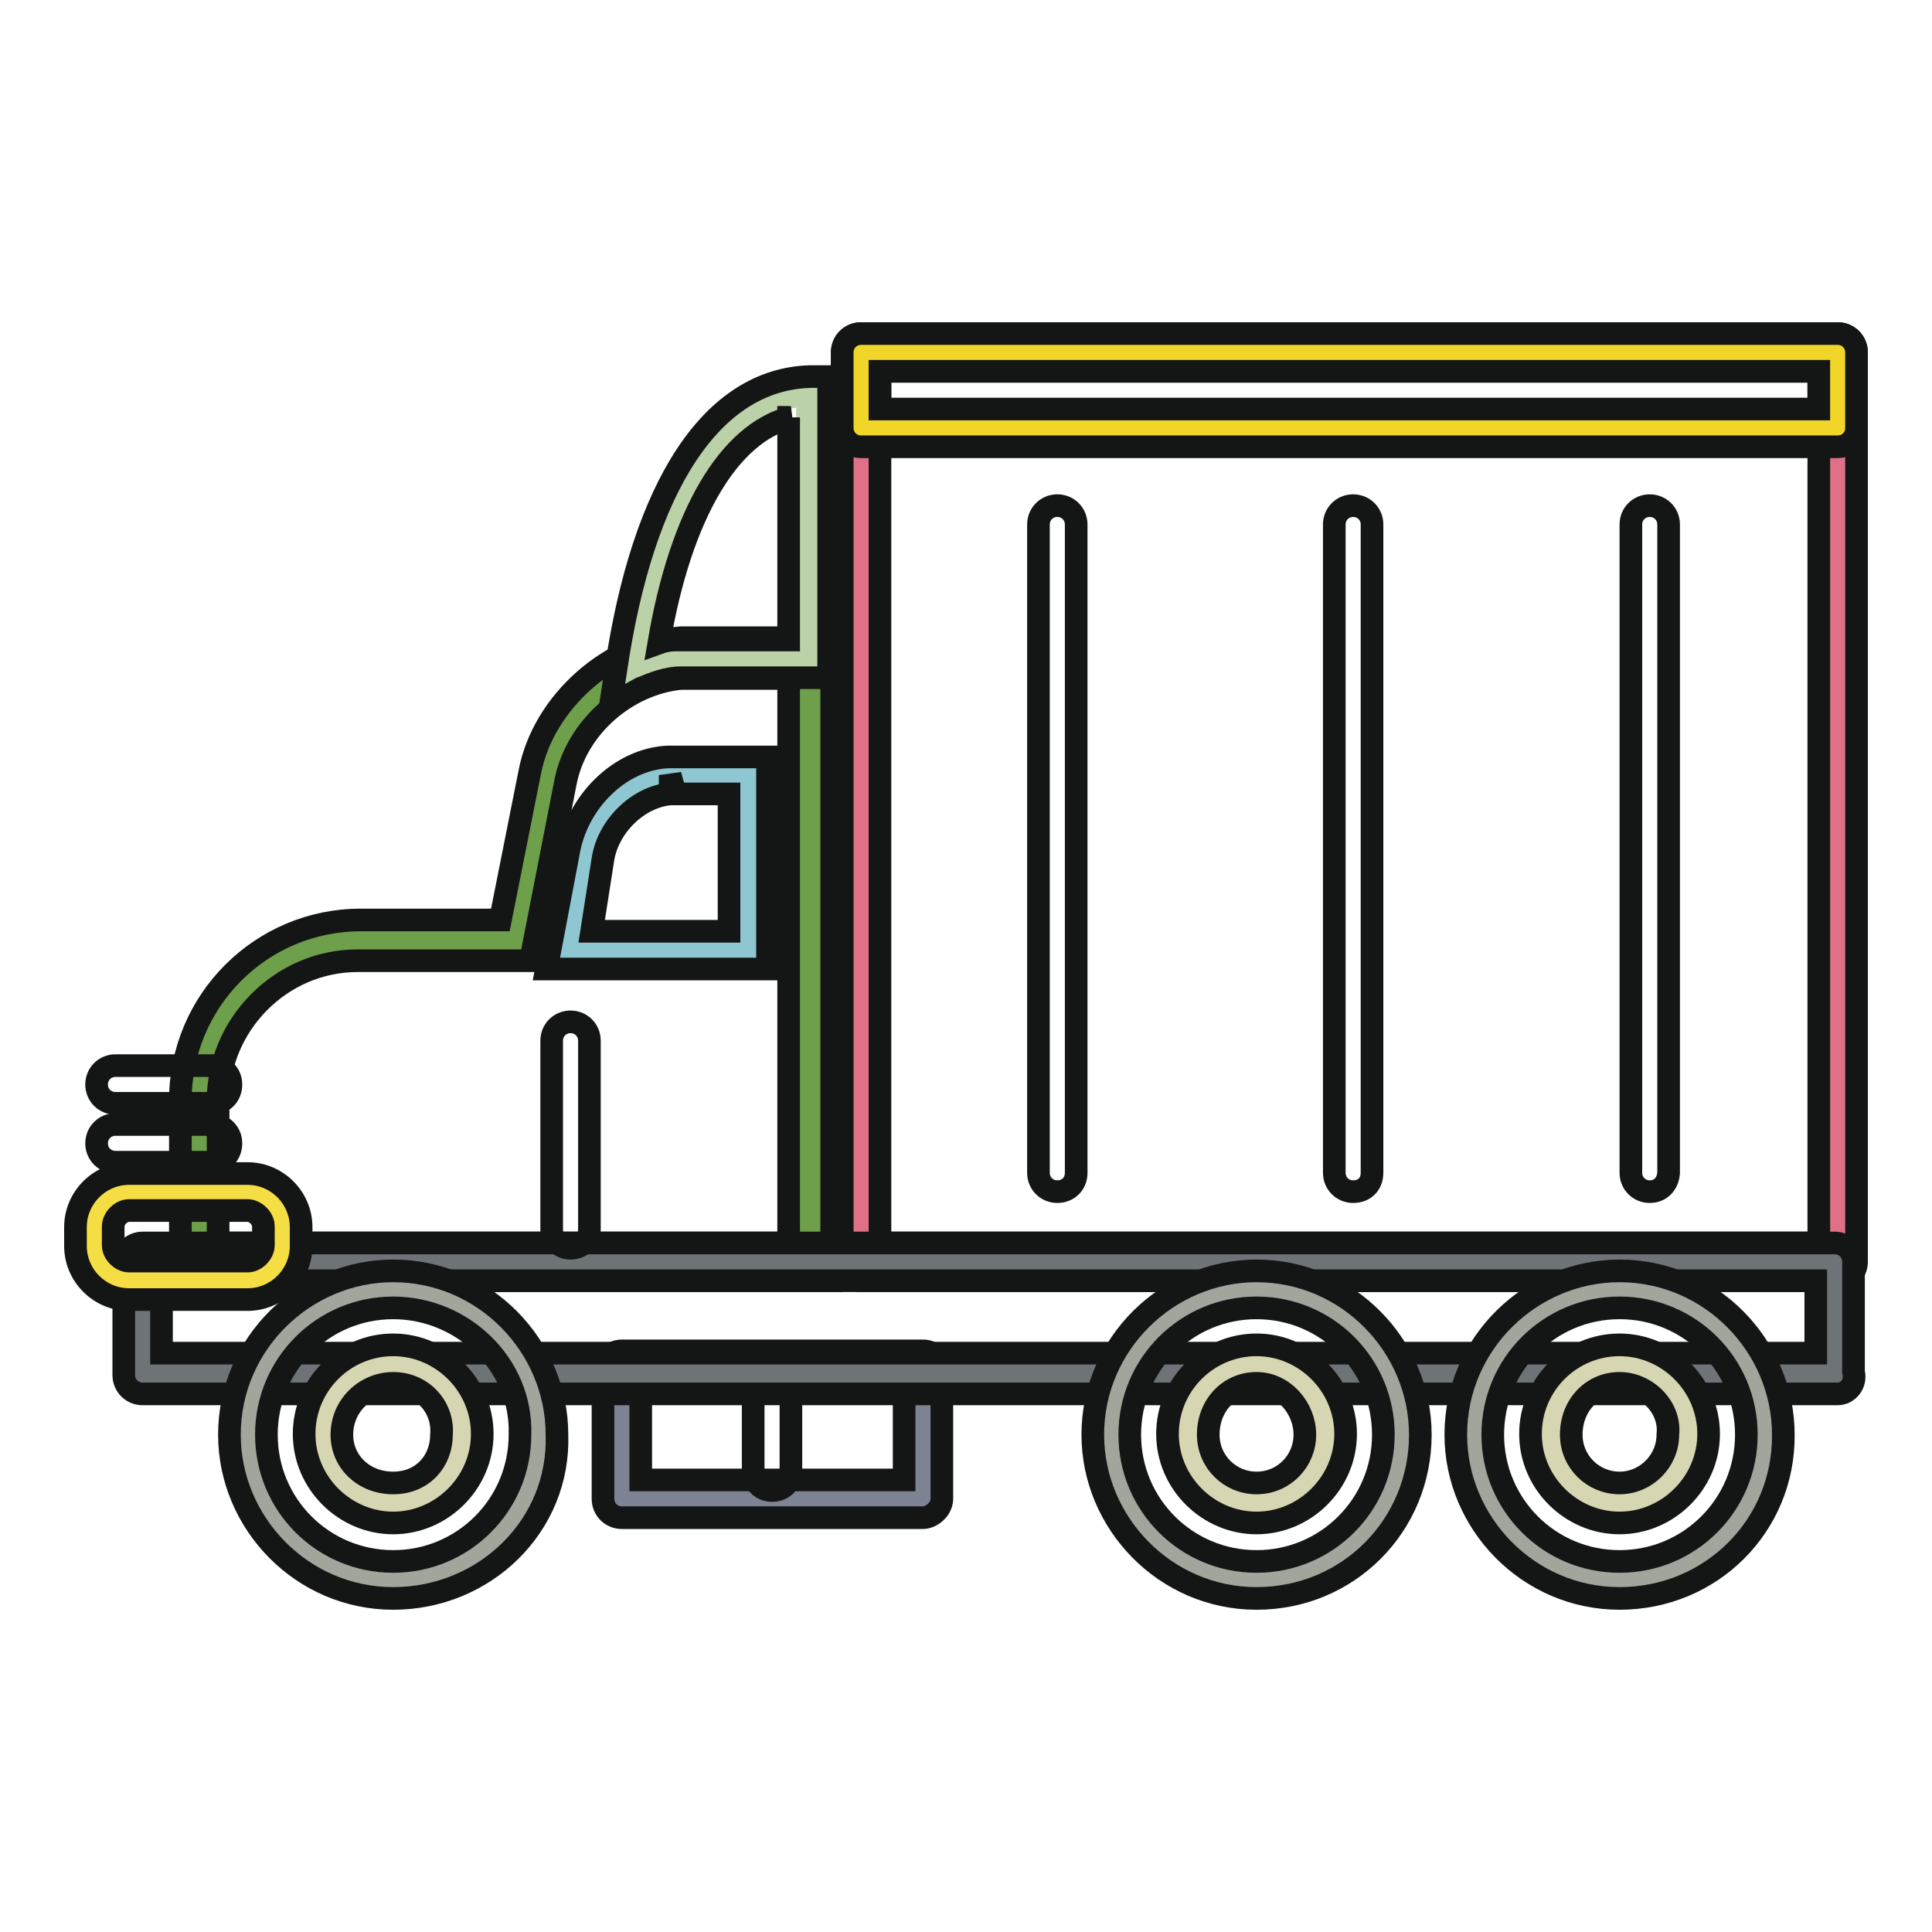 <?xml version="1.0" encoding="utf-8"?>
<!-- Svg Vector Icons : http://www.onlinewebfonts.com/icon -->
<!DOCTYPE svg PUBLIC "-//W3C//DTD SVG 1.1//EN" "http://www.w3.org/Graphics/SVG/1.1/DTD/svg11.dtd">
<svg version="1.1" xmlns="http://www.w3.org/2000/svg" xmlns:xlink="http://www.w3.org/1999/xlink" x="0px" y="0px" viewBox="0 0 256 256" enable-background="new 0 0 256 256" xml:space="preserve">
<g> <path stroke-width="3" fill-opacity="0" stroke="#7d8393"  d="M82.4,181.5h39.9v17.1H82.4V181.5z"/> <path stroke-width="3" fill-opacity="0" stroke="#141515"  d="M122.3,201.1H82.4c-1.4,0-2.5-1.1-2.5-2.5v-17.1c0-1.4,1.1-2.5,2.5-2.5h39.9c1.4,0,2.5,1.1,2.5,2.5v17.1 C124.8,200,123.4,201.1,122.3,201.1z M84.9,196.1h34.9V184H84.9V196.1z"/> <path stroke-width="3" fill-opacity="0" stroke="#141515"  d="M102.3,197.5c-1.4,0-2.5-1.1-2.5-2.5v-13.2c0-1.4,1.1-2.5,2.5-2.5c1.4,0,2.5,1.1,2.5,2.5V195 C104.8,196.4,103.8,197.5,102.3,197.5z"/> <path stroke-width="3" fill-opacity="0" stroke="#6e9f4a"  d="M47.8,124.8h20.7l4.3-21.7c1.8-8.2,9.3-15.3,17.8-15.7h16.8v79.9H26.4v-21.4 C26.4,134.4,36,124.8,47.8,124.8L47.8,124.8z"/> <path stroke-width="3" fill-opacity="0" stroke="#141515"  d="M109.8,169.7H23.9v-23.9c0-13.2,10.7-23.9,23.9-23.9h18.5l3.9-19.6c1.8-9.3,10.7-17.1,20-17.8h20v85.2 H109.8z M28.9,164.7h75.6V89.9H90.2c-7.1,0.7-13.9,6.4-15.3,13.9l-4.6,23.5H47.4c-10.3,0-18.5,8.6-18.5,18.5V164.7z"/> <path stroke-width="3" fill-opacity="0" stroke="#df7186"  d="M114.1,46.7h129.4v120.5H114.1V46.7z"/> <path stroke-width="3" fill-opacity="0" stroke="#141515"  d="M243.5,169.7H114.1c-1.4,0-2.5-1.1-2.5-2.5V46.7c0-1.4,1.1-2.5,2.5-2.5h129.4c1.4,0,2.5,1.1,2.5,2.5v120.5 C246,168.6,244.9,169.7,243.5,169.7z M116.6,164.7H241V49.2H116.6V164.7z"/> <path stroke-width="3" fill-opacity="0" stroke="#f1d528"  d="M114.1,46.7h129.4v10H114.1V46.7z"/> <path stroke-width="3" fill-opacity="0" stroke="#141515"  d="M243.5,59.2H114.1c-1.4,0-2.5-1.1-2.5-2.5v-10c0-1.4,1.1-2.5,2.5-2.5h129.4c1.4,0,2.5,1.1,2.5,2.5v10 C246,58.1,244.9,59.2,243.5,59.2z M116.6,54.2H241v-5H116.6V54.2z"/> <path stroke-width="3" fill-opacity="0" stroke="#6e7377"  d="M18.9,167.2h224.2v14.6H18.9V167.2z"/> <path stroke-width="3" fill-opacity="0" stroke="#141515"  d="M243.5,184.7H18.9c-1.4,0-2.5-1.1-2.5-2.5v-15c0-1.4,1.1-2.5,2.5-2.5h224.2c1.4,0,2.5,1.1,2.5,2.5v14.6 C246,183.3,244.9,184.7,243.5,184.7L243.5,184.7z M21.4,179.3h219.2v-9.6H21.4V179.3z"/> <path stroke-width="3" fill-opacity="0" stroke="#8ec7d1"  d="M75.6,125.9l2.1-12.5c1.1-5.7,5.7-10.3,11.1-10.7h10.7v23.2H75.6z"/> <path stroke-width="3" fill-opacity="0" stroke="#141515"  d="M101.6,128.4H72.4l2.9-15.3c1.1-6.8,6.8-12.5,13.2-12.8h13.2V128.4z M78.4,123.4h18.2v-18.2h-7.1l-0.7-2.5 v2.5c-4.3,0.4-8.2,4.3-8.9,8.6L78.4,123.4z"/> <path stroke-width="3" fill-opacity="0" stroke="#bbd2a8"  d="M83.8,89.1c2.9-20.7,10.7-36.4,23.2-36.7v34.9h-16h-0.7C88.1,87.4,85.9,88.1,83.8,89.1z"/> <path stroke-width="3" fill-opacity="0" stroke="#141515"  d="M80.9,93.4l0.7-4.6c3.6-24.6,12.8-38.5,25.7-38.9h2.5v39.9H90.2c-1.8,0-3.6,0.7-5.3,1.4L80.9,93.4 L80.9,93.4z M104.8,55.3c-8.2,2.1-14.6,12.8-17.5,29.9c1.1-0.4,1.8-0.4,2.9-0.4h14.3V55.3H104.8z M140.1,157.9 c-1.4,0-2.5-1.1-2.5-2.5V69.5c0-1.4,1.1-2.5,2.5-2.5s2.5,1.1,2.5,2.5v85.9C142.6,156.9,141.5,157.9,140.1,157.9z M179.3,157.9 c-1.4,0-2.5-1.1-2.5-2.5V69.5c0-1.4,1.1-2.5,2.5-2.5s2.5,1.1,2.5,2.5v85.9C181.8,156.9,180.8,157.9,179.3,157.9z"/> <path stroke-width="3" fill-opacity="0" stroke="#141515"  d="M218.6,157.9c-1.4,0-2.5-1.1-2.5-2.5V69.5c0-1.4,1.1-2.5,2.5-2.5s2.5,1.1,2.5,2.5v85.9 C221,156.9,220,157.9,218.6,157.9z"/> <path stroke-width="3" fill-opacity="0" stroke="#141515"  d="M75.6,165.4c-1.4,0-2.5-1.1-2.5-2.5v-25c0-1.4,1.1-2.5,2.5-2.5s2.5,1.1,2.5,2.5v25 C78.1,164.4,77,165.4,75.6,165.4z"/> <path stroke-width="3" fill-opacity="0" stroke="#141515"  d="M28.2,146.2H15.3c-1.4,0-2.5-1.1-2.5-2.5s1.1-2.5,2.5-2.5h12.8c1.4,0,2.5,1.1,2.5,2.5 S29.6,146.2,28.2,146.2z"/> <path stroke-width="3" fill-opacity="0" stroke="#141515"  d="M28.2,154H15.3c-1.4,0-2.5-1.1-2.5-2.5s1.1-2.5,2.5-2.5h12.8c1.4,0,2.5,1.1,2.5,2.5S29.6,154,28.2,154z"/> <path stroke-width="3" fill-opacity="0" stroke="#f5de43"  d="M17.1,157.9h15.7c2.5,0,4.6,2.1,4.6,4.6v2.5c0,2.5-2.1,4.6-4.6,4.6H17.1c-2.5,0-4.6-2.1-4.6-4.6v-2.5 C12.5,160.1,14.6,157.9,17.1,157.9z"/> <path stroke-width="3" fill-opacity="0" stroke="#141515"  d="M32.8,172.2H17.1c-3.9,0-7.1-3.2-7.1-7.1v-2.5c0-3.9,3.2-7.1,7.1-7.1h15.7c3.9,0,7.1,3.2,7.1,7.1v2.5 C39.9,169,36.7,172.2,32.8,172.2z M17.1,160.4c-1.1,0-2.1,1.1-2.1,2.1v2.5c0,1.1,1.1,2.1,2.1,2.1h15.7c1.1,0,2.1-1.1,2.1-2.1v-2.5 c0-1.1-1.1-2.1-2.1-2.1H17.1z"/> <path stroke-width="3" fill-opacity="0" stroke="#a0a69b"  d="M52.1,209.3c10.7,0,19.3-8.6,19.3-19.3s-8.6-19.3-19.3-19.3s-19.3,8.6-19.3,19.3S41.7,209.3,52.1,209.3z"/> <path stroke-width="3" fill-opacity="0" stroke="#141515"  d="M52.1,211.8c-12.1,0-21.7-10-21.7-21.7c0-12.1,10-21.7,21.7-21.7c12.1,0,21.7,10,21.7,21.7 C74.2,202.2,64.2,211.8,52.1,211.8L52.1,211.8z M52.1,173.3c-9.3,0-16.8,7.5-16.8,16.8s7.5,16.8,16.8,16.8 c9.3,0,16.8-7.5,16.8-16.8C69.2,180.8,61.3,173.3,52.1,173.3z"/> <path stroke-width="3" fill-opacity="0" stroke="#d7d6b2"  d="M42.8,190c0,5.1,4.1,9.3,9.3,9.3s9.3-4.2,9.3-9.3l0,0c0-5.1-4.1-9.3-9.3-9.3S42.8,184.9,42.8,190L42.8,190z "/> <path stroke-width="3" fill-opacity="0" stroke="#141515"  d="M52.1,201.8c-6.4,0-11.8-5.3-11.8-11.8s5.3-11.8,11.8-11.8c6.4,0,11.8,5.3,11.8,11.8S58.5,201.8,52.1,201.8 z M52.1,183.3c-3.6,0-6.8,2.9-6.8,6.8c0,3.6,2.9,6.4,6.8,6.4s6.4-2.9,6.4-6.4C58.8,186.5,56,183.3,52.1,183.3z"/> <path stroke-width="3" fill-opacity="0" stroke="#a0a69b"  d="M166.5,209.3c10.7,0,19.3-8.6,19.3-19.3s-8.6-19.3-19.3-19.3c-10.7,0-19.3,8.6-19.3,19.3 S155.8,209.3,166.5,209.3z"/> <path stroke-width="3" fill-opacity="0" stroke="#141515"  d="M166.5,211.8c-12.1,0-21.7-10-21.7-21.7c0-12.1,10-21.7,21.7-21.7c12.1,0,21.7,10,21.7,21.7 C188.2,202.2,178.6,211.8,166.5,211.8L166.5,211.8z M166.5,173.3c-9.3,0-16.8,7.5-16.8,16.8s7.5,16.8,16.8,16.8 c9.3,0,16.8-7.5,16.8-16.8S175.8,173.3,166.5,173.3z"/> <path stroke-width="3" fill-opacity="0" stroke="#a0a69b"  d="M214.6,209.3c10.7,0,19.3-8.6,19.3-19.3s-8.6-19.3-19.3-19.3c-10.7,0-19.3,8.6-19.3,19.3 S203.9,209.3,214.6,209.3z"/> <path stroke-width="3" fill-opacity="0" stroke="#141515"  d="M214.6,211.8c-12.1,0-21.7-10-21.7-21.7c0-12.1,10-21.7,21.7-21.7c12.1,0,21.7,10,21.7,21.7 C236.4,202.2,226.7,211.8,214.6,211.8L214.6,211.8z M214.6,173.3c-9.3,0-16.8,7.5-16.8,16.8s7.5,16.8,16.8,16.8 c9.3,0,16.8-7.5,16.8-16.8S223.9,173.3,214.6,173.3L214.6,173.3z"/> <path stroke-width="3" fill-opacity="0" stroke="#d7d6b2"  d="M157.2,190c0,5.1,4.1,9.3,9.3,9.3c5.1,0,9.3-4.1,9.3-9.3c0,0,0,0,0,0c0-5.1-4.1-9.3-9.3-9.3 S157.2,184.9,157.2,190L157.2,190z"/> <path stroke-width="3" fill-opacity="0" stroke="#141515"  d="M166.5,201.8c-6.4,0-11.8-5.3-11.8-11.8s5.3-11.8,11.8-11.8c6.4,0,11.8,5.3,11.8,11.8 S172.9,201.8,166.5,201.8z M166.5,183.3c-3.6,0-6.4,2.9-6.4,6.8c0,3.6,2.9,6.4,6.4,6.4c3.6,0,6.4-2.9,6.4-6.4 S170.1,183.3,166.5,183.3z"/> <path stroke-width="3" fill-opacity="0" stroke="#d7d6b2"  d="M205.4,190c0,5.1,4.1,9.3,9.3,9.3c5.1,0,9.3-4.1,9.3-9.3c0,0,0,0,0,0c0-5.1-4.1-9.3-9.3-9.3 S205.4,184.9,205.4,190L205.4,190z"/> <path stroke-width="3" fill-opacity="0" stroke="#141515"  d="M214.6,201.8c-6.4,0-11.8-5.3-11.8-11.8s5.3-11.8,11.8-11.8c6.4,0,11.8,5.3,11.8,11.8 S221,201.8,214.6,201.8z M214.6,183.3c-3.6,0-6.4,2.9-6.4,6.8c0,3.6,2.9,6.4,6.4,6.4s6.4-2.9,6.4-6.4 C221.4,186.5,218.2,183.3,214.6,183.3z"/></g>
</svg>